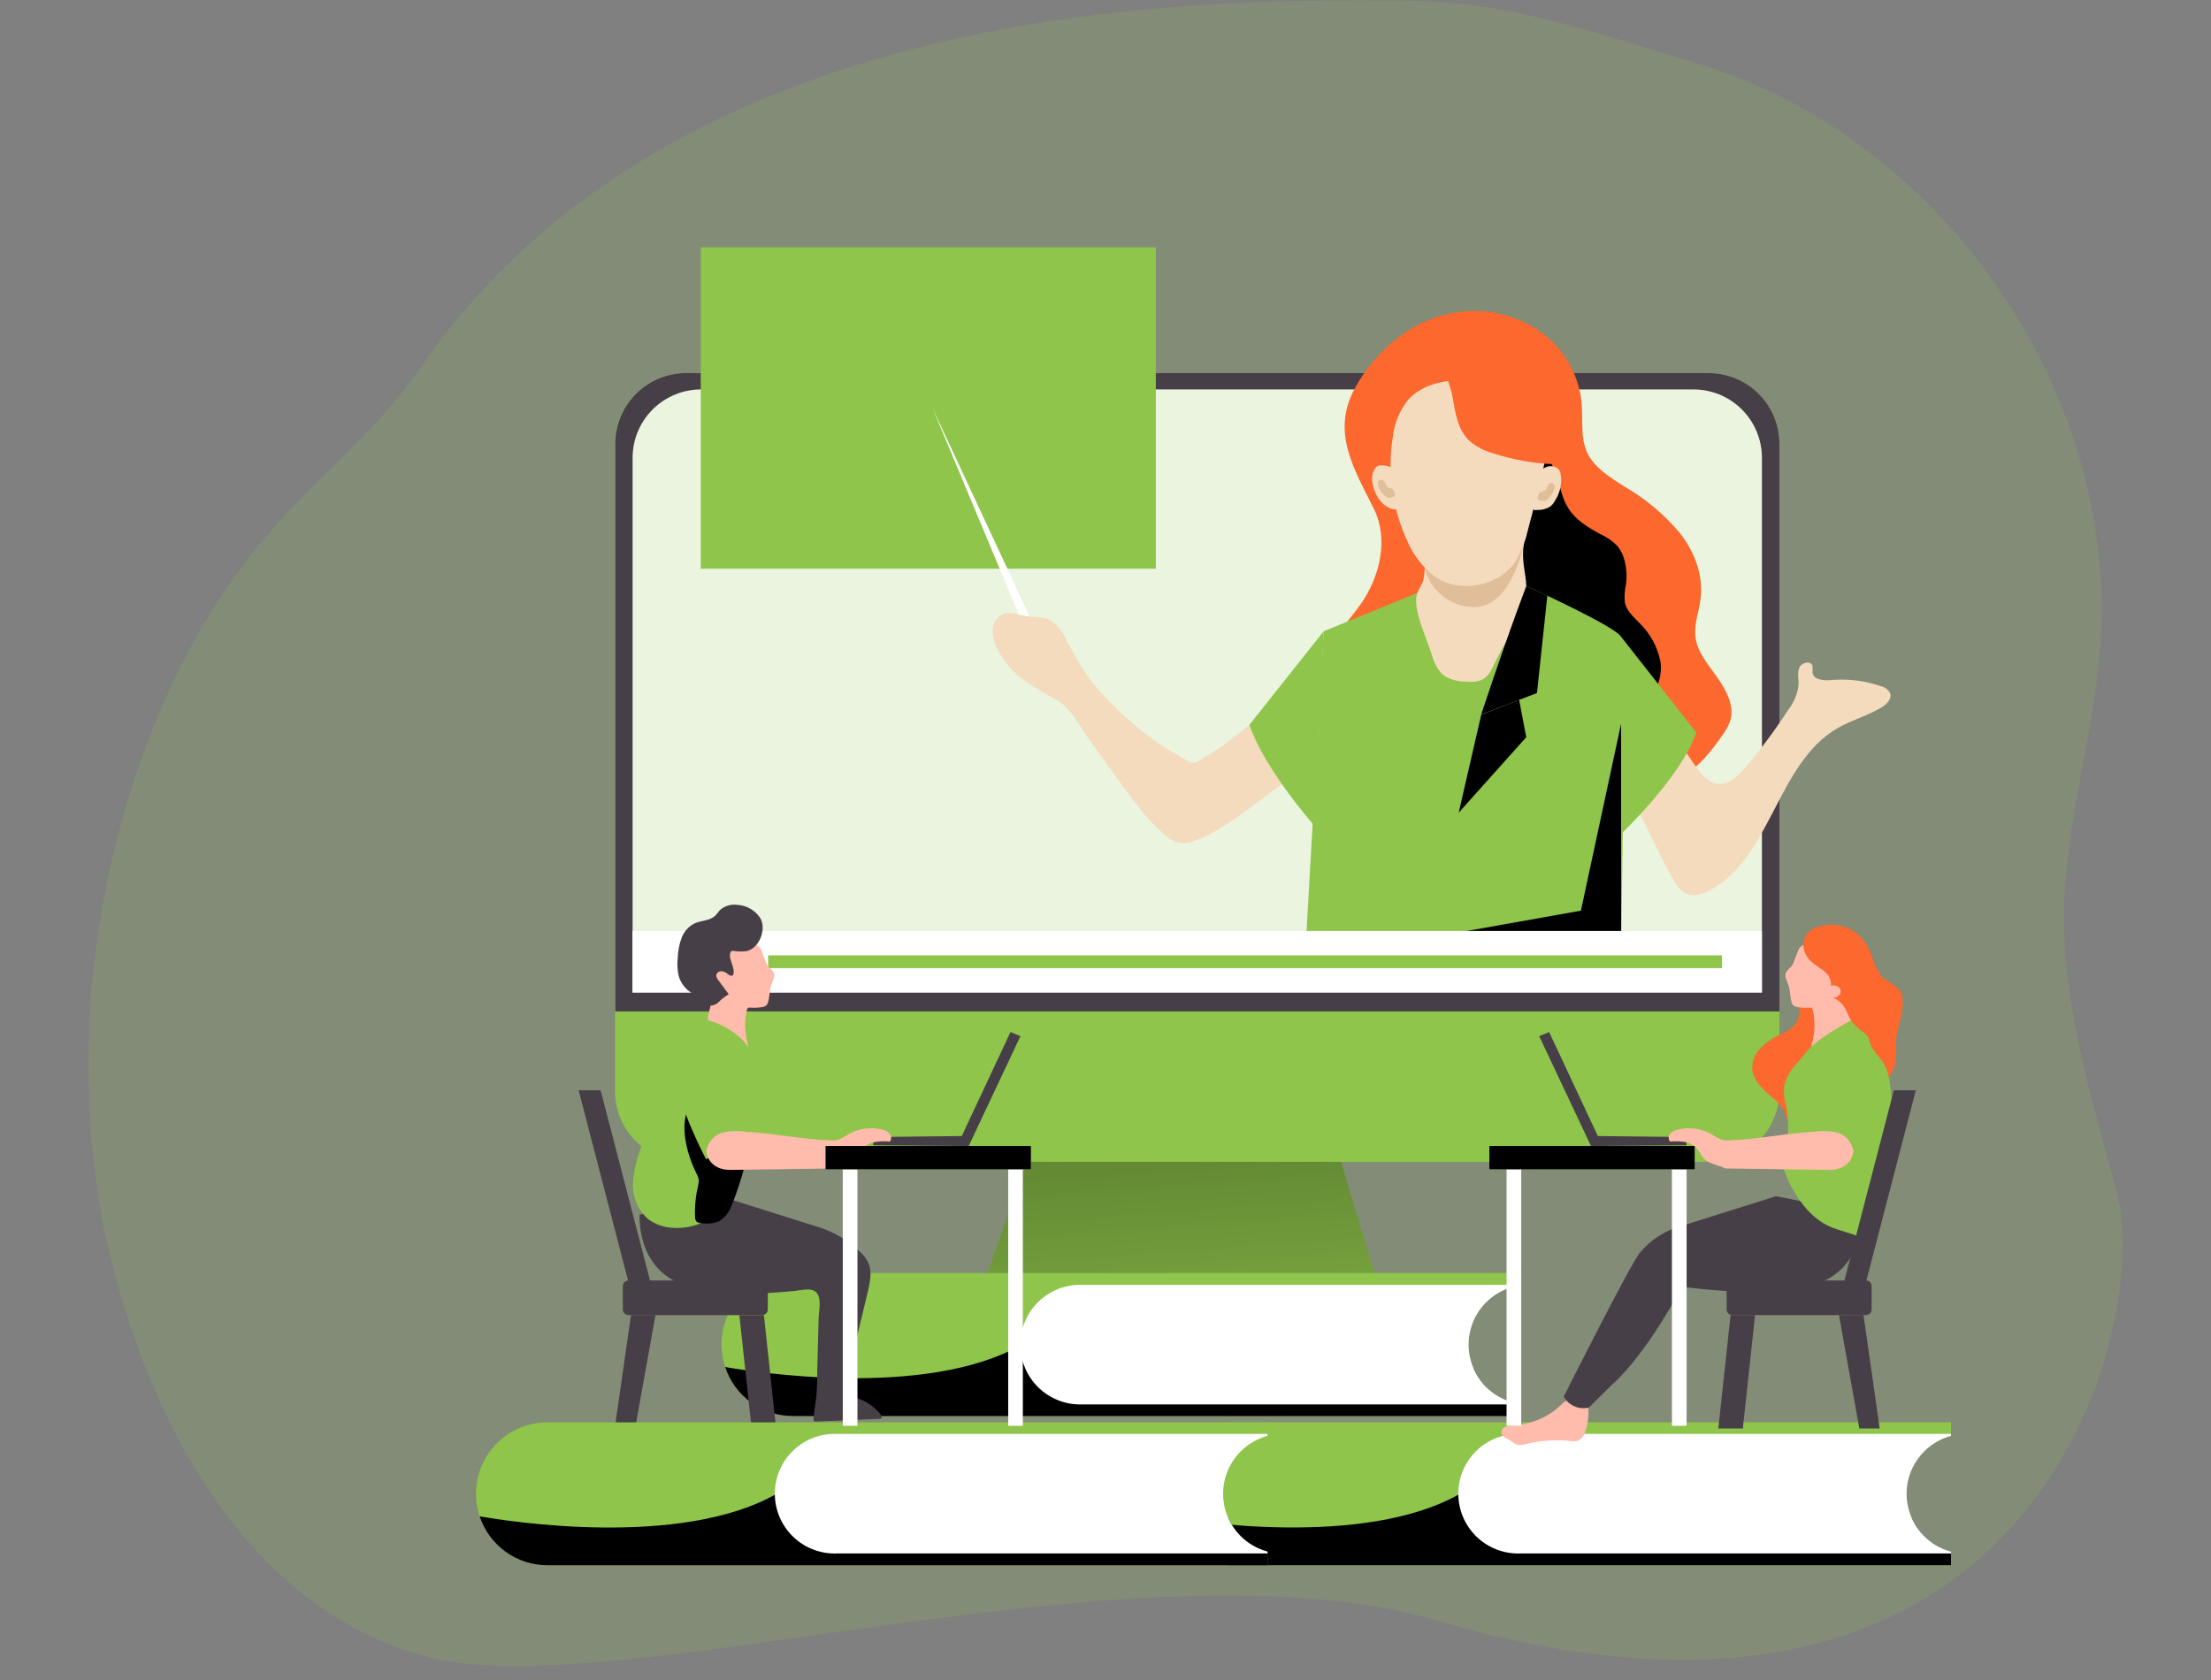<svg width="100" height="76" viewBox="0 0 100 76" fill="none" xmlns="http://www.w3.org/2000/svg">
<rect x="0" y="0" width="100" height="76" fill="#808080" stroke="none"/>
<g clip-path="url(#clip0_4864_496)">
<path opacity="0.18" d="M4.49 54.452C4.991 57.538 8.056 71.886 19.25 74.938C27.713 77.249 51.489 69.339 65.031 73.322C92.288 81.335 97.281 59.822 95.758 54.011C94.697 49.961 93.387 45.898 93.352 41.669C93.317 37.245 94.868 32.895 95.037 28.438C95.466 17.162 87.539 6.092 76.731 2.856C72.104 1.474 68.32 0.061 63.492 0.021C53.691 -0.063 30.433 0.021 18.976 16.686C16.928 19.664 13.955 21.892 11.671 24.694C8.625 28.443 6.596 32.972 5.371 37.656C3.917 43.133 3.617 48.852 4.49 54.452Z" fill="#8EC54A"/>
<path d="M62.32 58.126H44.469L47.628 49.218H59.656L62.32 58.126Z" fill="#8EC54A"/>
<path d="M62.32 58.126H44.469L47.628 49.218H59.656L62.32 58.126Z" fill="url(#paint0_linear_4864_496)"/>
<path d="M77.275 16.878H31.019C29.249 16.878 27.814 18.313 27.814 20.084V49.354C27.814 51.124 29.249 52.559 31.019 52.559H77.275C79.045 52.559 80.48 51.124 80.48 49.354V20.084C80.48 18.313 79.045 16.878 77.275 16.878Z" fill="#8EC54A"/>
<path d="M80.48 20.081V45.755H27.825V20.081C27.825 19.232 28.163 18.417 28.764 17.817C29.364 17.216 30.179 16.878 31.028 16.878H77.278C78.127 16.878 78.942 17.216 79.542 17.817C80.143 18.417 80.48 19.232 80.48 20.081V20.081Z" fill="#473F47"/>
<path d="M79.688 20.693V44.897H28.613V20.693C28.617 19.873 28.948 19.088 29.531 18.512C30.114 17.936 30.902 17.614 31.722 17.619H76.579C77.399 17.614 78.187 17.936 78.77 18.512C79.353 19.088 79.683 19.873 79.688 20.693V20.693Z" fill="white"/>
<path opacity="0.18" d="M79.688 20.693V44.897H28.613V20.693C28.617 19.873 28.948 19.088 29.531 18.512C30.114 17.936 30.902 17.614 31.722 17.619H76.579C77.399 17.614 78.187 17.936 78.77 18.512C79.353 19.088 79.683 19.873 79.688 20.693V20.693Z" fill="#8EC54A"/>
<path d="M52.276 11.185H31.694V25.725H52.276V11.185Z" fill="#8EC54A"/>
<path d="M71.573 19.472C71.542 19.034 71.573 18.584 71.526 18.148C71.453 17.52 71.249 16.914 70.926 16.37C70.603 15.826 70.169 15.357 69.651 14.992C68.604 14.267 67.327 13.951 66.062 14.104C64.012 14.339 62.29 15.744 61.303 17.518C60.181 19.535 61.231 21.187 62.138 23.017C62.817 24.385 62.416 26.093 61.535 27.342C60.844 28.319 59.823 29.256 59.91 30.451C59.963 31.177 60.427 31.798 60.875 32.372C61.175 32.756 61.51 33.164 61.983 33.274C62.221 33.318 62.466 33.318 62.705 33.274C63.239 33.199 63.769 33.092 64.291 32.953C64.797 32.817 65.317 32.649 65.837 32.719C66.718 32.831 67.369 33.574 67.878 34.298C68.386 35.022 68.888 35.828 69.696 36.189C70.31 36.465 71.013 36.44 71.683 36.383C73.639 36.222 75.712 35.767 77.057 34.338C77.354 34.01 77.628 33.66 77.875 33.293C78.026 33.1 78.149 32.886 78.238 32.658C78.472 31.976 78.097 31.252 77.676 30.655C77.254 30.057 76.739 29.483 76.678 28.766C76.621 28.204 76.846 27.658 76.912 27.101C77.055 26.037 76.64 24.957 75.975 24.111C75.286 23.288 74.46 22.591 73.534 22.049C72.831 21.609 72.081 21.152 71.753 20.409C71.638 20.11 71.577 19.793 71.573 19.472Z" fill="#FC682D"/>
<path d="M70.422 21.588C70.577 22.056 70.656 22.56 70.926 22.982C71.254 23.516 71.811 23.858 72.364 24.153C72.663 24.286 72.933 24.475 73.161 24.709C73.32 24.912 73.431 25.148 73.487 25.4C73.567 25.731 73.587 26.074 73.545 26.412C73.479 26.693 73.46 26.984 73.491 27.272C73.573 27.63 73.866 27.892 74.122 28.157C74.63 28.637 74.974 29.265 75.103 29.952C75.197 30.641 74.918 31.407 74.309 31.744C74.088 31.858 73.851 31.937 73.606 31.979C73.213 32.056 72.814 32.105 72.414 32.124C72.128 32.145 71.841 32.121 71.563 32.053C71.224 31.932 70.907 31.756 70.626 31.531L66.896 28.879C66.462 28.612 66.087 28.261 65.793 27.846C65.588 27.47 65.453 27.06 65.392 26.637C65.188 25.608 65.031 24.507 65.429 23.537C65.739 22.778 66.352 22.19 66.948 21.625L68.459 20.196C68.897 19.781 69.241 19.599 69.63 20.107C69.973 20.554 70.241 21.054 70.422 21.588Z" fill="url(#paint1_linear_4864_496)"/>
<path d="M73.02 35.16C74.26 36.55 74.775 38.26 75.715 39.846C75.825 40.073 75.994 40.266 76.204 40.406C76.549 40.593 76.978 40.462 77.324 40.279C80.115 38.789 80.37 34.528 83.107 32.941C83.742 32.576 84.463 32.384 85.094 32.004C85.328 31.864 85.581 31.613 85.487 31.355C85.444 31.276 85.385 31.207 85.313 31.153C85.241 31.099 85.158 31.061 85.07 31.041C84.35 30.793 83.585 30.698 82.826 30.763C82.486 30.793 82.013 30.763 81.975 30.418C81.984 30.319 81.984 30.22 81.975 30.121C81.9 29.872 81.485 29.964 81.382 30.203C81.279 30.442 81.356 30.713 81.347 30.973C81.3 31.38 81.143 31.767 80.893 32.091C80.302 33.002 79.656 33.875 78.957 34.706C76.98 37.049 76.481 33.312 74.918 32.532C74.769 32.47 74.61 32.437 74.45 32.435C73.058 32.34 71.665 32.312 70.27 32.351C70.764 32.747 72.575 34.663 73.02 35.16Z" fill="#F4DBBD"/>
<path d="M69.033 26.51C69.033 26.51 73.081 28.335 73.32 28.813C73.559 29.291 73.32 42.927 73.32 42.927H59.047L59.867 28.558L64.042 26.848L69.033 26.51Z" fill="#8EC54A"/>
<path d="M59.045 42.929H73.32C73.32 42.929 73.555 29.294 73.32 28.811C73.086 28.328 69.033 26.51 69.033 26.51L64.045 26.845L59.87 28.555L59.474 35.455L59.045 42.929Z" fill="url(#paint2_linear_4864_496)"/>
<path d="M73.32 28.806L76.72 33.136C76.036 35.158 73.32 37.723 73.32 37.723V28.806Z" fill="#8EC54A"/>
<path d="M73.32 32.74L75.445 35.352L73.32 37.73V32.74Z" fill="url(#paint3_linear_4864_496)"/>
<path d="M68.93 24.57C68.791 25.306 69.004 25.866 69.035 26.541C69.077 27.541 68.018 29.104 67.596 30.017C67.46 30.313 67.299 30.634 67.001 30.767C66.791 30.844 66.565 30.867 66.343 30.835C66.013 30.844 65.686 30.769 65.392 30.617C65.007 30.383 64.841 29.914 64.708 29.479C64.49 28.776 63.937 27.663 64.07 26.939C64.112 26.705 64.323 26.47 64.382 26.217C64.437 25.89 64.456 25.558 64.436 25.226C64.419 23.464 68.93 24.57 68.93 24.57Z" fill="#F4DBBD"/>
<path d="M68.93 24.57C68.93 24.57 68.358 27.635 66.538 27.457C66.041 27.427 65.567 27.237 65.187 26.915C64.807 26.594 64.541 26.159 64.429 25.674L68.93 24.57Z" fill="#E0BE99"/>
<path d="M69.089 24.041C68.978 24.531 68.787 24.999 68.522 25.425C67.777 26.515 66.085 26.85 64.965 26.128C64.362 25.695 63.896 25.098 63.621 24.409C62.966 22.964 62.747 21.36 62.99 19.793C63.055 19.181 63.288 18.599 63.665 18.113C64.328 17.347 65.46 17.148 66.477 17.202C67.397 17.251 68.351 17.48 69.042 18.069C69.415 18.398 69.692 18.822 69.843 19.296C69.995 19.77 70.015 20.276 69.902 20.761C69.642 21.852 69.386 22.949 69.089 24.041Z" fill="#F4DBBD"/>
<path d="M47.74 28.244C47.589 28.098 47.401 27.994 47.197 27.944C46.99 27.918 46.782 27.902 46.573 27.897C46.145 27.848 45.695 27.621 45.308 27.813C45.178 27.888 45.071 27.998 44.998 28.129C44.925 28.261 44.889 28.41 44.894 28.56C44.905 28.861 44.991 29.154 45.144 29.413C45.791 30.643 46.742 31.053 47.86 31.711C48.448 32.058 48.858 32.883 49.265 33.457L50.744 35.505C51.348 36.341 51.962 37.189 52.77 37.834C52.902 37.948 53.053 38.037 53.215 38.098C53.512 38.169 53.825 38.138 54.101 38.009C55.273 37.557 56.315 36.7 57.327 35.959C57.796 35.612 58.281 35.256 58.752 34.907C58.956 34.755 59.335 34.56 59.467 34.331C59.539 34.184 59.581 34.025 59.591 33.862C59.769 32.48 59.523 31.072 59.558 29.678C58.016 31.44 56.236 33.302 54.169 34.439C54.108 34.48 54.037 34.505 53.963 34.511C53.888 34.505 53.816 34.481 53.752 34.441C52.039 33.528 50.531 32.275 49.319 30.758C48.872 30.134 48.48 29.473 48.148 28.78C48.042 28.581 47.904 28.399 47.74 28.244V28.244Z" fill="#F4DBBD"/>
<path d="M69.892 21.147C69.988 21.096 70.097 21.077 70.204 21.091C70.311 21.104 70.411 21.151 70.49 21.224C70.536 21.285 70.568 21.354 70.584 21.428C70.657 21.848 70.569 22.28 70.338 22.637C70.285 22.741 70.212 22.833 70.124 22.909C69.945 23.022 69.736 23.078 69.525 23.068C69.478 23.078 69.429 23.078 69.382 23.068C69.344 23.051 69.31 23.025 69.283 22.993C69.216 22.909 69.166 22.811 69.138 22.707C69.109 22.603 69.102 22.494 69.117 22.387C69.162 21.904 69.438 21.346 69.892 21.147Z" fill="#F4DBBD"/>
<path d="M62.836 22.977C62.931 23.029 63.039 23.049 63.147 23.036C63.254 23.022 63.354 22.976 63.433 22.902C63.479 22.842 63.511 22.772 63.527 22.698C63.602 22.279 63.514 21.846 63.281 21.489C63.228 21.385 63.155 21.293 63.068 21.215C62.889 21.102 62.679 21.046 62.468 21.056C62.42 21.05 62.371 21.055 62.325 21.07C62.287 21.087 62.253 21.112 62.227 21.145C62.159 21.229 62.11 21.327 62.081 21.431C62.053 21.535 62.045 21.645 62.06 21.752C62.105 22.223 62.384 22.78 62.836 22.977Z" fill="#F4DBBD"/>
<path d="M59.867 28.558L56.51 32.789C57.192 34.811 59.467 37.377 59.467 37.377L59.867 28.558Z" fill="#8EC54A"/>
<path d="M70.265 22.216C70.206 22.364 70.11 22.494 69.986 22.595C69.932 22.64 69.864 22.666 69.794 22.67C69.724 22.674 69.654 22.655 69.595 22.616C69.573 22.602 69.557 22.58 69.548 22.555C69.54 22.515 69.545 22.473 69.564 22.436L69.593 22.361C69.599 22.339 69.61 22.319 69.623 22.3C69.675 22.232 69.78 22.244 69.857 22.201C69.935 22.159 69.965 22.052 70.007 21.967C70.022 21.932 70.046 21.902 70.077 21.881C70.109 21.859 70.145 21.847 70.183 21.845C70.219 21.853 70.251 21.872 70.275 21.899C70.299 21.927 70.314 21.961 70.317 21.998C70.32 22.074 70.302 22.149 70.265 22.216V22.216Z" fill="#E0BE99"/>
<path d="M62.37 22.066C62.428 22.214 62.524 22.345 62.648 22.445C62.703 22.49 62.771 22.517 62.841 22.521C62.912 22.525 62.982 22.507 63.042 22.469C63.064 22.453 63.08 22.431 63.089 22.405C63.096 22.366 63.09 22.325 63.072 22.288L63.044 22.213C63.038 22.191 63.028 22.171 63.014 22.152C62.962 22.084 62.857 22.094 62.78 22.052C62.702 22.009 62.672 21.902 62.63 21.817C62.614 21.783 62.59 21.753 62.559 21.732C62.528 21.71 62.492 21.698 62.454 21.695C62.418 21.702 62.385 21.72 62.361 21.747C62.337 21.774 62.322 21.809 62.32 21.845C62.315 21.922 62.332 21.999 62.37 22.066V22.066Z" fill="#E0BE99"/>
<path d="M69.033 26.51L69.984 26.951L69.515 31.351L66.994 32.321C66.994 32.321 68.051 29.097 69.033 26.51Z" fill="url(#paint4_linear_4864_496)"/>
<path d="M68.709 31.662L69.03 33.349L65.975 36.763L66.994 32.332L68.709 31.662Z" fill="url(#paint5_linear_4864_496)"/>
<path d="M64.009 26.873L63.058 27.311L62.515 31.351L65.026 32.321C65.026 32.321 64.042 28.256 64.009 26.873Z" fill="url(#paint6_linear_4864_496)"/>
<path d="M63.314 31.662L62.99 33.349L66.045 36.763L65.026 32.332L63.314 31.662Z" fill="url(#paint7_linear_4864_496)"/>
<path d="M62.079 42.876L71.502 41.196L73.32 32.74V42.151V42.927L62.079 42.876Z" fill="url(#paint8_linear_4864_496)"/>
<path d="M65.701 17.977C65.818 18.68 65.935 19.463 66.474 19.955C66.779 20.211 67.137 20.398 67.521 20.503C68.402 20.792 69.318 20.959 70.244 20.997C70.379 20.392 70.378 19.763 70.239 19.158C70.101 18.553 69.829 17.987 69.444 17.5C69.059 17.014 68.57 16.619 68.012 16.346C67.455 16.073 66.844 15.927 66.224 15.92C64.609 15.876 65.53 16.925 65.701 17.977Z" fill="#FC682D"/>
<path d="M79.688 42.116H28.606V44.9H79.688V42.116Z" fill="white"/>
<path d="M67.212 58.915C66.877 59.251 66.636 59.67 66.513 60.129C66.391 60.588 66.391 61.071 66.515 61.53C66.638 61.989 66.88 62.407 67.216 62.743C67.553 63.078 67.972 63.319 68.431 63.442V64.06H35.864C35.184 64.06 34.522 63.846 33.971 63.447C33.421 63.049 33.01 62.487 32.797 61.842C32.687 61.513 32.631 61.169 32.631 60.822C32.631 60.398 32.714 59.977 32.876 59.585C33.039 59.192 33.277 58.836 33.577 58.535C33.877 58.235 34.234 57.997 34.626 57.834C35.019 57.672 35.439 57.589 35.864 57.589H68.431V58.208C67.969 58.331 67.549 58.576 67.212 58.915V58.915Z" fill="#8EC54A"/>
<path d="M68.431 63.442V64.06H35.864C35.184 64.06 34.522 63.846 33.971 63.447C33.421 63.049 33.01 62.487 32.797 61.841C34.034 62.059 41.867 63.308 46.227 60.822L66.65 61.912C66.813 62.284 67.057 62.615 67.365 62.88C67.674 63.145 68.038 63.337 68.431 63.442V63.442Z" fill="url(#paint9_linear_4864_496)"/>
<path d="M67.212 58.915C66.877 59.251 66.635 59.67 66.513 60.129C66.391 60.588 66.391 61.071 66.514 61.53C66.638 61.989 66.88 62.407 67.216 62.743C67.553 63.078 67.972 63.319 68.431 63.442V63.533H48.933C48.571 63.544 48.211 63.482 47.873 63.35C47.536 63.219 47.228 63.022 46.968 62.77C46.708 62.517 46.502 62.216 46.361 61.882C46.22 61.549 46.147 61.19 46.147 60.828C46.147 60.466 46.22 60.108 46.361 59.774C46.502 59.441 46.708 59.139 46.968 58.887C47.228 58.635 47.536 58.437 47.873 58.306C48.211 58.175 48.571 58.113 48.933 58.123H68.431V58.212C67.97 58.335 67.549 58.577 67.212 58.915V58.915Z" fill="white"/>
<path d="M87.022 65.663C86.686 65.999 86.445 66.418 86.322 66.877C86.2 67.336 86.2 67.819 86.324 68.278C86.447 68.737 86.689 69.155 87.026 69.49C87.362 69.826 87.781 70.067 88.24 70.189V70.808H55.673C54.994 70.808 54.332 70.594 53.782 70.197C53.231 69.799 52.82 69.239 52.606 68.594C52.496 68.265 52.44 67.921 52.44 67.575C52.44 67.15 52.523 66.729 52.686 66.337C52.848 65.945 53.086 65.588 53.386 65.288C53.687 64.987 54.043 64.749 54.436 64.587C54.828 64.424 55.249 64.341 55.673 64.341H88.24V64.96C87.779 65.082 87.359 65.325 87.022 65.663V65.663Z" fill="#8EC54A"/>
<path d="M88.24 70.189V70.808H55.673C54.994 70.808 54.332 70.594 53.782 70.197C53.231 69.799 52.82 69.238 52.606 68.594C53.843 68.812 61.676 70.06 66.036 67.575L86.459 68.664C86.623 69.036 86.867 69.366 87.175 69.63C87.484 69.894 87.848 70.085 88.24 70.189V70.189Z" fill="url(#paint10_linear_4864_496)"/>
<path d="M87.022 65.663C86.686 65.999 86.445 66.418 86.322 66.877C86.2 67.336 86.2 67.819 86.324 68.278C86.447 68.737 86.689 69.155 87.026 69.49C87.362 69.826 87.781 70.067 88.24 70.189V70.276H68.742C68.38 70.287 68.02 70.225 67.683 70.093C67.345 69.962 67.037 69.765 66.778 69.513C66.518 69.26 66.311 68.958 66.17 68.625C66.029 68.291 65.957 67.933 65.957 67.571C65.957 67.209 66.029 66.851 66.17 66.517C66.311 66.184 66.518 65.882 66.778 65.63C67.037 65.377 67.345 65.18 67.683 65.049C68.02 64.918 68.38 64.856 68.742 64.866H88.24V64.955C87.778 65.079 87.358 65.323 87.022 65.663V65.663Z" fill="white"/>
<path d="M46.079 27.799L42.174 18.455L46.574 27.897L46.079 27.799Z" fill="white"/>
<path d="M80.541 46.786C80.211 46.934 79.909 47.139 79.648 47.39C79.519 47.516 79.416 47.667 79.348 47.835C79.28 48.002 79.247 48.182 79.252 48.363C79.288 48.801 79.602 49.161 79.932 49.447C80.309 49.78 80.768 50.127 80.799 50.619C81.068 50.417 81.314 50.183 81.593 49.993C82.08 49.661 82.654 49.483 83.191 49.236C83.728 48.99 84.259 48.644 84.515 48.112C84.653 47.776 84.732 47.418 84.749 47.055C84.804 46.667 84.814 46.274 84.779 45.884C84.743 45.491 84.57 45.123 84.292 44.843C83.869 44.519 83.37 44.308 82.842 44.23C82.545 44.245 82.259 44.345 82.017 44.518C81.775 44.691 81.588 44.93 81.478 45.207C81.368 45.499 81.42 45.832 81.312 46.125C81.176 46.467 80.846 46.631 80.541 46.786Z" fill="#FC682D"/>
<path d="M68.398 64.501C68.292 64.499 68.187 64.514 68.086 64.547C68.036 64.565 67.992 64.596 67.959 64.638C67.925 64.679 67.905 64.729 67.899 64.782C67.903 64.833 67.92 64.883 67.948 64.926C67.976 64.97 68.015 65.005 68.06 65.03C68.147 65.086 68.248 65.119 68.335 65.178C68.408 65.239 68.486 65.293 68.569 65.339C68.717 65.384 68.876 65.378 69.021 65.323C69.696 65.159 70.395 65.115 71.085 65.194C71.152 65.202 71.22 65.202 71.287 65.194C71.385 65.166 71.474 65.113 71.546 65.04C71.619 64.968 71.671 64.878 71.699 64.779C71.837 64.36 71.878 63.914 71.818 63.477C71.817 63.428 71.805 63.38 71.783 63.336C71.755 63.302 71.72 63.275 71.68 63.257C71.026 62.933 70.668 63.58 70.188 63.896C69.653 64.249 69.037 64.457 68.398 64.501V64.501Z" fill="#FFBBAB"/>
<path d="M84.206 54.885C84.206 54.885 84.37 57.331 82.184 58.069C79.998 58.807 76.08 58.205 76.08 58.205C76.08 58.205 74.504 61.225 72.892 62.657L71.861 63.676C71.644 63.728 71.415 63.709 71.21 63.62C71.005 63.531 70.835 63.378 70.724 63.184C70.724 63.184 73.77 57.113 74.18 56.659C74.645 56.099 75.267 55.691 75.966 55.487L80.328 54.114L84.206 54.885Z" fill="#473F47"/>
<path d="M69.616 46.873L71.957 51.842L76.282 51.811L76.247 51.437L72.268 51.392L70.066 46.69L69.616 46.873Z" fill="#473F47"/>
<path d="M81.064 43.66C80.984 43.796 80.818 43.876 80.764 44.023C80.71 44.171 80.825 44.391 80.888 44.572C80.979 44.822 80.951 45.104 81.038 45.357C81.053 45.411 81.084 45.46 81.127 45.497C81.167 45.525 81.213 45.543 81.26 45.551C81.448 45.589 81.639 45.6 81.83 45.584C81.867 45.577 81.906 45.581 81.94 45.598C81.968 45.623 81.985 45.657 81.989 45.694C82.099 46.171 82.091 46.668 81.966 47.142C81.926 47.299 81.881 47.489 81.996 47.611C82.038 47.648 82.089 47.674 82.144 47.685C82.504 47.772 82.847 47.505 83.095 47.217C83.312 46.966 83.5 46.691 83.653 46.397C83.7 46.315 83.733 46.225 83.749 46.132C83.755 46.011 83.739 45.89 83.699 45.776C83.596 45.382 83.533 44.978 83.512 44.572C83.486 44.052 83.524 43.51 83.322 43.028C83.265 42.862 83.155 42.719 83.008 42.622C82.833 42.539 82.638 42.508 82.446 42.531C82.069 42.545 81.652 42.597 81.394 42.876C81.321 42.955 81.164 43.492 81.064 43.66Z" fill="#FFBBAB"/>
<path d="M83.718 46.165C83.718 46.165 82.16 46.971 81.689 47.603C81.218 48.236 80.45 48.702 80.752 49.9C81.054 51.097 80.686 52.924 80.686 52.924C80.686 52.924 81.364 55.054 83.029 55.593C84.695 56.132 84.236 55.961 84.236 55.961C84.236 55.961 85.119 52.013 85.466 50.914C85.813 49.815 85.227 45.989 83.718 46.165Z" fill="#8EC54A"/>
<path d="M81.565 42.822C81.596 43.078 81.718 43.315 81.909 43.489C82.094 43.66 82.322 43.78 82.514 43.944C82.615 44.02 82.696 44.12 82.749 44.235C82.801 44.35 82.825 44.476 82.816 44.602C82.89 44.573 82.971 44.57 83.046 44.595C83.122 44.619 83.186 44.669 83.228 44.736C83.248 44.783 83.254 44.834 83.247 44.885C83.239 44.935 83.217 44.983 83.184 45.022C83.15 45.059 83.108 45.089 83.061 45.109C83.014 45.128 82.963 45.137 82.912 45.134C83.109 45.215 83.278 45.351 83.397 45.528C83.531 45.724 83.596 45.959 83.718 46.165C83.869 46.373 84.057 46.551 84.273 46.69C84.371 46.755 84.451 46.843 84.508 46.945C84.552 47.104 84.606 47.261 84.669 47.414C84.808 47.609 84.956 47.797 85.115 47.976C85.329 48.289 85.451 48.656 85.468 49.035C85.458 48.923 85.458 48.81 85.468 48.698C85.507 48.632 85.545 48.564 85.581 48.494C85.641 48.371 85.687 48.242 85.719 48.109C85.764 47.806 85.773 47.497 85.745 47.191C85.745 46.535 86.363 45.3 85.867 44.738C85.669 44.572 85.458 44.423 85.236 44.291C84.798 43.927 84.737 43.288 84.461 42.791C84.338 42.572 84.173 42.38 83.976 42.226C83.778 42.071 83.552 41.958 83.311 41.891C82.664 41.706 81.478 41.91 81.565 42.822Z" fill="#FC682D"/>
<path d="M83.118 48.217C83.118 48.217 82.134 50.879 81.947 51.073C81.76 51.268 83.842 52.444 83.842 52.444C83.842 52.444 85.204 49.855 85.14 48.735C85.077 47.615 83.885 47.161 83.118 48.217Z" fill="#8EC54A"/>
<path d="M83.833 52.083C83.833 52.083 83.76 52.941 82.708 52.924L78.034 52.859C77.716 52.695 77.28 52.669 77.043 52.39C76.928 52.264 76.87 52.095 76.762 51.964C76.613 51.8 76.412 51.692 76.193 51.659C75.975 51.628 75.755 51.622 75.537 51.643C75.494 51.593 75.47 51.53 75.47 51.465C75.47 51.399 75.494 51.336 75.537 51.287C75.628 51.192 75.747 51.127 75.876 51.102C76.415 50.967 76.984 51.051 77.46 51.336C77.598 51.434 77.749 51.513 77.908 51.57C78.025 51.594 78.145 51.6 78.264 51.589C79.611 51.526 80.942 51.24 82.289 51.179C82.605 51.147 82.924 51.181 83.226 51.277C83.384 51.353 83.522 51.466 83.627 51.607C83.733 51.747 83.803 51.91 83.833 52.083V52.083Z" fill="#FFBBAB"/>
<path d="M68.803 52.369H68.14V64.501H68.803V52.369Z" fill="white"/>
<path d="M76.282 52.369H75.619V64.501H76.282V52.369Z" fill="white"/>
<path d="M76.647 51.842H67.362V52.896H76.647V51.842Z" fill="#8EC54A"/>
<path d="M76.647 51.842H67.362V52.896H76.647V51.842Z" fill="url(#paint11_linear_4864_496)"/>
<path d="M84.393 57.924H78.35C78.208 57.924 78.093 58.039 78.093 58.182V59.234C78.093 59.376 78.208 59.492 78.35 59.492H84.393C84.535 59.492 84.651 59.376 84.651 59.234V58.182C84.651 58.039 84.535 57.924 84.393 57.924Z" fill="#473F47"/>
<path d="M79.379 59.492H78.271L77.718 64.62H78.826L79.379 59.492Z" fill="#473F47"/>
<path d="M85.016 64.62L84.283 59.492H83.175L84.095 64.62H85.016Z" fill="#473F47"/>
<path d="M86.649 49.323H85.656L83.411 57.964H84.405L86.649 49.323Z" fill="#473F47"/>
<path d="M28.427 59.492H34.47C34.612 59.492 34.727 59.376 34.727 59.234V58.182C34.727 58.039 34.612 57.924 34.47 57.924H28.427C28.285 57.924 28.17 58.039 28.17 58.182V59.234C28.17 59.376 28.285 59.492 28.427 59.492Z" fill="#473F47"/>
<path d="M33.441 59.492H34.55L35.102 64.62H33.994L33.441 59.492Z" fill="#473F47"/>
<path d="M27.804 64.62L28.538 59.492H29.646L28.725 64.62H27.804Z" fill="#473F47"/>
<path d="M26.171 49.323H27.165L29.409 57.964H28.416L26.171 49.323Z" fill="#473F47"/>
<path d="M56.109 65.665C55.773 66.001 55.532 66.42 55.41 66.879C55.287 67.338 55.288 67.821 55.411 68.28C55.535 68.739 55.777 69.157 56.113 69.493C56.45 69.828 56.868 70.069 57.327 70.192V70.81H24.761C24.082 70.811 23.42 70.597 22.869 70.199C22.319 69.802 21.907 69.241 21.694 68.596C21.584 68.268 21.527 67.923 21.528 67.577C21.527 67.152 21.611 66.732 21.773 66.339C21.936 65.947 22.174 65.59 22.474 65.29C22.774 64.99 23.131 64.751 23.523 64.589C23.916 64.427 24.336 64.343 24.761 64.344H57.327V64.962C56.866 65.085 56.446 65.327 56.109 65.665V65.665Z" fill="#8EC54A"/>
<path d="M57.328 70.192V70.81H24.761C24.082 70.811 23.42 70.597 22.869 70.199C22.319 69.802 21.907 69.241 21.694 68.596C22.931 68.814 30.764 70.063 35.124 67.577L55.547 68.666C55.71 69.038 55.955 69.368 56.263 69.632C56.572 69.896 56.935 70.088 57.328 70.192V70.192Z" fill="url(#paint12_linear_4864_496)"/>
<path d="M56.109 65.665C55.773 66.001 55.532 66.42 55.41 66.879C55.287 67.338 55.288 67.821 55.411 68.28C55.535 68.739 55.777 69.157 56.113 69.493C56.45 69.828 56.868 70.069 57.327 70.192V70.276H37.83C37.468 70.287 37.107 70.225 36.77 70.093C36.432 69.962 36.125 69.765 35.865 69.513C35.605 69.26 35.399 68.958 35.258 68.625C35.117 68.291 35.044 67.933 35.044 67.571C35.044 67.209 35.117 66.851 35.258 66.517C35.399 66.184 35.605 65.882 35.865 65.63C36.125 65.377 36.432 65.18 36.77 65.049C37.107 64.918 37.468 64.856 37.83 64.866H57.327V64.955C56.866 65.08 56.445 65.325 56.109 65.665V65.665Z" fill="white"/>
<path d="M31.694 42.599L33.863 43.508L31.694 44.358V42.599Z" fill="#8EC54A"/>
<path d="M77.882 43.218H34.742V43.796H77.882V43.218Z" fill="#8EC54A"/>
<path d="M28.927 54.951C28.927 54.951 28.763 57.397 30.949 58.135C32.509 58.662 34.299 58.547 35.916 58.404C36.176 58.381 36.642 58.25 36.871 58.423C37.195 58.657 37.033 59.311 37.024 59.665C37.003 60.433 36.984 61.2 36.963 61.968C36.963 62.322 36.963 62.685 36.935 63.036C36.907 63.388 36.82 63.8 36.794 64.189C36.791 64.205 36.791 64.222 36.795 64.238C36.798 64.254 36.805 64.269 36.815 64.283C36.829 64.293 36.844 64.301 36.861 64.305C36.877 64.31 36.894 64.311 36.911 64.308L39.774 64.184C39.805 64.188 39.836 64.18 39.861 64.161C39.903 64.121 39.875 64.051 39.842 64.004C39.547 63.623 39.136 63.349 38.671 63.224C38.561 63.196 38.457 63.151 38.362 63.09C38.064 62.856 38.31 62.352 38.378 62.069L38.673 60.836L39.254 58.414C39.428 57.697 39.47 57.151 38.917 56.652C38.419 56.159 37.817 55.784 37.155 55.555L32.795 54.182L28.927 54.951Z" fill="#473F47"/>
<path d="M46.154 46.873L43.813 51.842L39.489 51.811L39.524 51.437L43.5 51.392L45.702 46.69L46.154 46.873Z" fill="#473F47"/>
<path d="M34.704 43.66C34.786 43.796 34.953 43.876 35.006 44.023C35.06 44.171 34.946 44.391 34.88 44.572C34.791 44.822 34.819 45.104 34.732 45.357C34.717 45.411 34.686 45.46 34.643 45.497C34.603 45.524 34.557 45.543 34.51 45.551C34.322 45.589 34.131 45.6 33.94 45.584C33.903 45.577 33.864 45.581 33.83 45.598C33.802 45.623 33.785 45.657 33.781 45.694C33.671 46.171 33.678 46.668 33.802 47.142C33.844 47.299 33.889 47.489 33.774 47.611C33.732 47.648 33.681 47.674 33.626 47.685C33.266 47.772 32.923 47.505 32.675 47.217C32.458 46.966 32.27 46.691 32.117 46.397C32.07 46.315 32.037 46.225 32.022 46.132C32.015 46.011 32.031 45.89 32.071 45.776C32.173 45.382 32.235 44.978 32.256 44.572C32.284 44.052 32.256 43.51 32.446 43.028C32.504 42.862 32.615 42.719 32.762 42.622C32.936 42.539 33.13 42.508 33.322 42.531C33.701 42.545 34.116 42.597 34.374 42.876C34.449 42.955 34.606 43.492 34.704 43.66Z" fill="#FFBBAB"/>
<path d="M32.043 46.174H32.075C32.764 46.345 33.767 46.973 33.992 47.671C34.275 48.548 34.461 49.726 34.257 50.633C34.118 51.249 33.788 51.804 33.603 52.409C33.446 52.908 33.38 53.437 33.174 53.918C32.917 54.476 32.483 54.935 31.941 55.223C31.398 55.512 30.775 55.614 30.168 55.516C29.846 55.461 29.543 55.327 29.285 55.127C29.051 54.909 28.871 54.641 28.757 54.342C28.644 54.043 28.601 53.722 28.631 53.405C28.7 52.769 28.867 52.148 29.126 51.563L30.199 48.763C30.459 48.093 31.089 45.984 32.043 46.174Z" fill="#8EC54A"/>
<path d="M31.487 53.06C31.547 53.161 31.587 53.272 31.604 53.388C31.608 53.474 31.597 53.559 31.574 53.641C31.464 54.096 31.417 54.565 31.436 55.033C31.428 55.117 31.454 55.202 31.508 55.267C31.569 55.311 31.642 55.334 31.717 55.333C31.985 55.376 32.26 55.349 32.514 55.253C32.787 55.081 32.993 54.821 33.097 54.515C33.44 53.665 33.701 52.784 33.877 51.884C33.921 51.74 33.936 51.589 33.919 51.439C33.891 51.328 33.84 51.223 33.771 51.132C33.702 51.04 33.615 50.963 33.516 50.905C33.329 50.776 33.116 50.682 32.935 50.541C32.579 50.27 32.317 49.775 31.832 49.712C31.664 49.7 31.497 49.747 31.361 49.844C31.224 49.942 31.125 50.084 31.082 50.246C30.763 51.087 31.105 52.289 31.487 53.06Z" fill="url(#paint13_linear_4864_496)"/>
<path d="M32.654 48.217C32.654 48.217 33.638 50.879 33.826 51.073C34.013 51.268 31.933 52.444 31.933 52.444C31.933 52.444 30.569 49.855 30.635 48.735C30.7 47.615 31.886 47.161 32.654 48.217Z" fill="#8EC54A"/>
<path d="M31.937 52.083C31.937 52.083 32.01 52.941 33.059 52.924L37.745 52.859C38.062 52.695 38.497 52.669 38.736 52.39C38.849 52.264 38.907 52.095 39.018 51.964C39.166 51.8 39.368 51.692 39.587 51.659C39.804 51.628 40.024 51.622 40.243 51.643C40.285 51.593 40.309 51.53 40.309 51.465C40.309 51.399 40.285 51.336 40.243 51.287C40.151 51.192 40.032 51.128 39.903 51.102C39.365 50.967 38.795 51.051 38.319 51.336C38.181 51.434 38.031 51.513 37.872 51.57C37.755 51.594 37.635 51.6 37.516 51.589C36.169 51.526 34.838 51.24 33.491 51.179C33.175 51.148 32.856 51.181 32.553 51.277C32.393 51.352 32.254 51.464 32.147 51.605C32.039 51.745 31.968 51.909 31.937 52.083V52.083Z" fill="#FFBBAB"/>
<path d="M38.781 52.369H38.118V64.501H38.781V52.369Z" fill="white"/>
<path d="M46.262 52.369H45.599V64.501H46.262V52.369Z" fill="white"/>
<path d="M46.625 51.842H37.34V52.896H46.625V51.842Z" fill="#8EC54A"/>
<path d="M46.625 51.842H37.34V52.896H46.625V51.842Z" fill="url(#paint14_linear_4864_496)"/>
<path d="M34.386 41.533C34.273 41.36 34.121 41.215 33.943 41.112C33.764 41.008 33.563 40.948 33.357 40.935C33.219 40.915 33.078 40.924 32.943 40.962C32.809 41 32.684 41.066 32.577 41.156C32.492 41.24 32.429 41.346 32.343 41.428C32.092 41.662 31.705 41.634 31.405 41.777C31.134 41.917 30.926 42.155 30.822 42.442C30.72 42.727 30.663 43.027 30.653 43.33C30.62 43.607 30.635 43.888 30.698 44.159C30.758 44.36 30.863 44.544 31.007 44.698C31.15 44.851 31.326 44.969 31.523 45.043C31.616 45.065 31.702 45.11 31.773 45.174C31.829 45.237 31.848 45.328 31.902 45.394C32.036 45.558 32.303 45.497 32.469 45.368C32.613 45.216 32.778 45.084 32.959 44.977L32.49 44.342C32.43 44.279 32.396 44.195 32.394 44.108C32.408 44.057 32.439 44.013 32.482 43.982C32.524 43.951 32.576 43.935 32.628 43.937C32.734 43.946 32.833 43.99 32.912 44.061C32.98 44.117 33.083 44.181 33.146 44.115C33.165 44.094 33.177 44.068 33.179 44.04C33.23 43.726 32.945 43.414 33.029 43.103C33.036 43.074 33.051 43.049 33.074 43.03C33.107 43.013 33.145 43.008 33.181 43.016C33.368 43.046 33.558 43.051 33.746 43.03C34.339 42.92 34.681 42.041 34.386 41.533Z" fill="#473F47"/>
<path d="M33.538 48.145C33.538 48.26 33.538 48.405 33.418 48.433C33.371 48.441 33.323 48.434 33.28 48.414C33.1 48.351 32.93 48.264 32.774 48.156C32.814 49.126 32.947 50.089 33.17 51.033C33.179 51.087 33.2 51.138 33.231 51.184C33.264 51.216 33.304 51.241 33.349 51.257C33.392 51.273 33.439 51.28 33.486 51.277C33.717 51.289 33.947 51.256 34.165 51.179C33.584 50.214 33.559 48.988 33.887 47.913C33.955 47.758 33.973 47.584 33.938 47.418C33.874 47.303 33.786 47.203 33.68 47.124C33.574 47.046 33.453 46.99 33.324 46.962C33.254 47.315 33.509 47.784 33.538 48.145Z" fill="url(#paint15_linear_4864_496)"/>
</g>
<defs>
<linearGradient id="paint0_linear_4864_496" x1="52.578" y1="47.121" x2="54.12" y2="67.898" gradientUnits="userSpaceOnUse">
<stop offset="0.01"/>
<stop offset="0.08" stop-opacity="0.69"/>
<stop offset="0.21" stop-opacity="0.32"/>
<stop offset="1" stop-opacity="0"/>
</linearGradient>
<linearGradient id="paint1_linear_4864_496" x1="2950.59" y1="2643.75" x2="4971.41" y2="1834.42" gradientUnits="userSpaceOnUse">
<stop offset="0.01"/>
<stop offset="0.08" stop-opacity="0.69"/>
<stop offset="0.21" stop-opacity="0.32"/>
<stop offset="1" stop-opacity="0"/>
</linearGradient>
<linearGradient id="paint2_linear_4864_496" x1="-35292.2" y1="4912.21" x2="-35402.2" y2="1849.63" gradientUnits="userSpaceOnUse">
<stop offset="0.01"/>
<stop offset="0.08" stop-opacity="0.69"/>
<stop offset="0.21" stop-opacity="0.32"/>
<stop offset="1" stop-opacity="0"/>
</linearGradient>
<linearGradient id="paint3_linear_4864_496" x1="-4676.55" y1="1134.3" x2="-4593.95" y2="1122.5" gradientUnits="userSpaceOnUse">
<stop offset="0.01"/>
<stop offset="0.08" stop-opacity="0.69"/>
<stop offset="0.21" stop-opacity="0.32"/>
<stop offset="1" stop-opacity="0"/>
</linearGradient>
<linearGradient id="paint4_linear_4864_496" x1="-6838.06" y1="1225.09" x2="-6967.05" y2="1155.45" gradientUnits="userSpaceOnUse">
<stop offset="0.01"/>
<stop offset="0.08" stop-opacity="0.69"/>
<stop offset="0.21" stop-opacity="0.32"/>
<stop offset="1" stop-opacity="0"/>
</linearGradient>
<linearGradient id="paint5_linear_4864_496" x1="-7007.61" y1="1142.18" x2="-7109.01" y2="1099.93" gradientUnits="userSpaceOnUse">
<stop offset="0.01"/>
<stop offset="0.08" stop-opacity="0.69"/>
<stop offset="0.21" stop-opacity="0.32"/>
<stop offset="1" stop-opacity="0"/>
</linearGradient>
<linearGradient id="paint6_linear_4864_496" x1="-1411.76" y1="1160.19" x2="-1285.29" y2="1099.02" gradientUnits="userSpaceOnUse">
<stop offset="0.01"/>
<stop offset="0.08" stop-opacity="0.69"/>
<stop offset="0.21" stop-opacity="0.32"/>
<stop offset="1" stop-opacity="0"/>
</linearGradient>
<linearGradient id="paint7_linear_4864_496" x1="-1776.54" y1="1142.18" x2="-1675.11" y2="1099.94" gradientUnits="userSpaceOnUse">
<stop offset="0.01"/>
<stop offset="0.08" stop-opacity="0.69"/>
<stop offset="0.21" stop-opacity="0.32"/>
<stop offset="1" stop-opacity="0"/>
</linearGradient>
<linearGradient id="paint8_linear_4864_496" x1="-27308.4" y1="1936.35" x2="-27513.7" y2="3664.81" gradientUnits="userSpaceOnUse">
<stop offset="0.01"/>
<stop offset="0.08" stop-opacity="0.69"/>
<stop offset="0.21" stop-opacity="0.32"/>
<stop offset="1" stop-opacity="0"/>
</linearGradient>
<linearGradient id="paint9_linear_4864_496" x1="9026.34" y1="833.655" x2="9036.92" y2="1812.67" gradientUnits="userSpaceOnUse">
<stop offset="0.01"/>
<stop offset="0.08" stop-opacity="0.69"/>
<stop offset="0.21" stop-opacity="0.32"/>
<stop offset="1" stop-opacity="0"/>
</linearGradient>
<linearGradient id="paint10_linear_4864_496" x1="12059.3" y1="932.391" x2="12069.9" y2="1909.97" gradientUnits="userSpaceOnUse">
<stop offset="0.01"/>
<stop offset="0.08" stop-opacity="0.69"/>
<stop offset="0.21" stop-opacity="0.32"/>
<stop offset="1" stop-opacity="0"/>
</linearGradient>
<linearGradient id="paint11_linear_4864_496" x1="2760.47" y1="260.837" x2="2760.54" y2="327.636" gradientUnits="userSpaceOnUse">
<stop offset="0.01"/>
<stop offset="0.08" stop-opacity="0.69"/>
<stop offset="0.21" stop-opacity="0.32"/>
<stop offset="1" stop-opacity="0"/>
</linearGradient>
<linearGradient id="paint12_linear_4864_496" x1="7326.92" y1="932.395" x2="7337.47" y2="1909.98" gradientUnits="userSpaceOnUse">
<stop offset="0.01"/>
<stop offset="0.08" stop-opacity="0.69"/>
<stop offset="0.21" stop-opacity="0.32"/>
<stop offset="1" stop-opacity="0"/>
</linearGradient>
<linearGradient id="paint13_linear_4864_496" x1="529.55" y1="1726.38" x2="684.484" y2="1716.83" gradientUnits="userSpaceOnUse">
<stop offset="0.01"/>
<stop offset="0.08" stop-opacity="0.69"/>
<stop offset="0.21" stop-opacity="0.32"/>
<stop offset="1" stop-opacity="0"/>
</linearGradient>
<linearGradient id="paint14_linear_4864_496" x1="1541.88" y1="277.665" x2="1541.91" y2="306.019" gradientUnits="userSpaceOnUse">
<stop offset="0.01"/>
<stop offset="0.08" stop-opacity="0.69"/>
<stop offset="0.21" stop-opacity="0.32"/>
<stop offset="1" stop-opacity="0"/>
</linearGradient>
<linearGradient id="paint15_linear_4864_496" x1="337.404" y1="1295.95" x2="225.53" y2="1285.02" gradientUnits="userSpaceOnUse">
<stop offset="0.01"/>
<stop offset="0.08" stop-opacity="0.69"/>
<stop offset="0.21" stop-opacity="0.32"/>
<stop offset="1" stop-opacity="0"/>
</linearGradient>
<clipPath id="clip0_4864_496">
<rect width="100" height="75.37" fill="white"/>
</clipPath>
</defs>
</svg>
